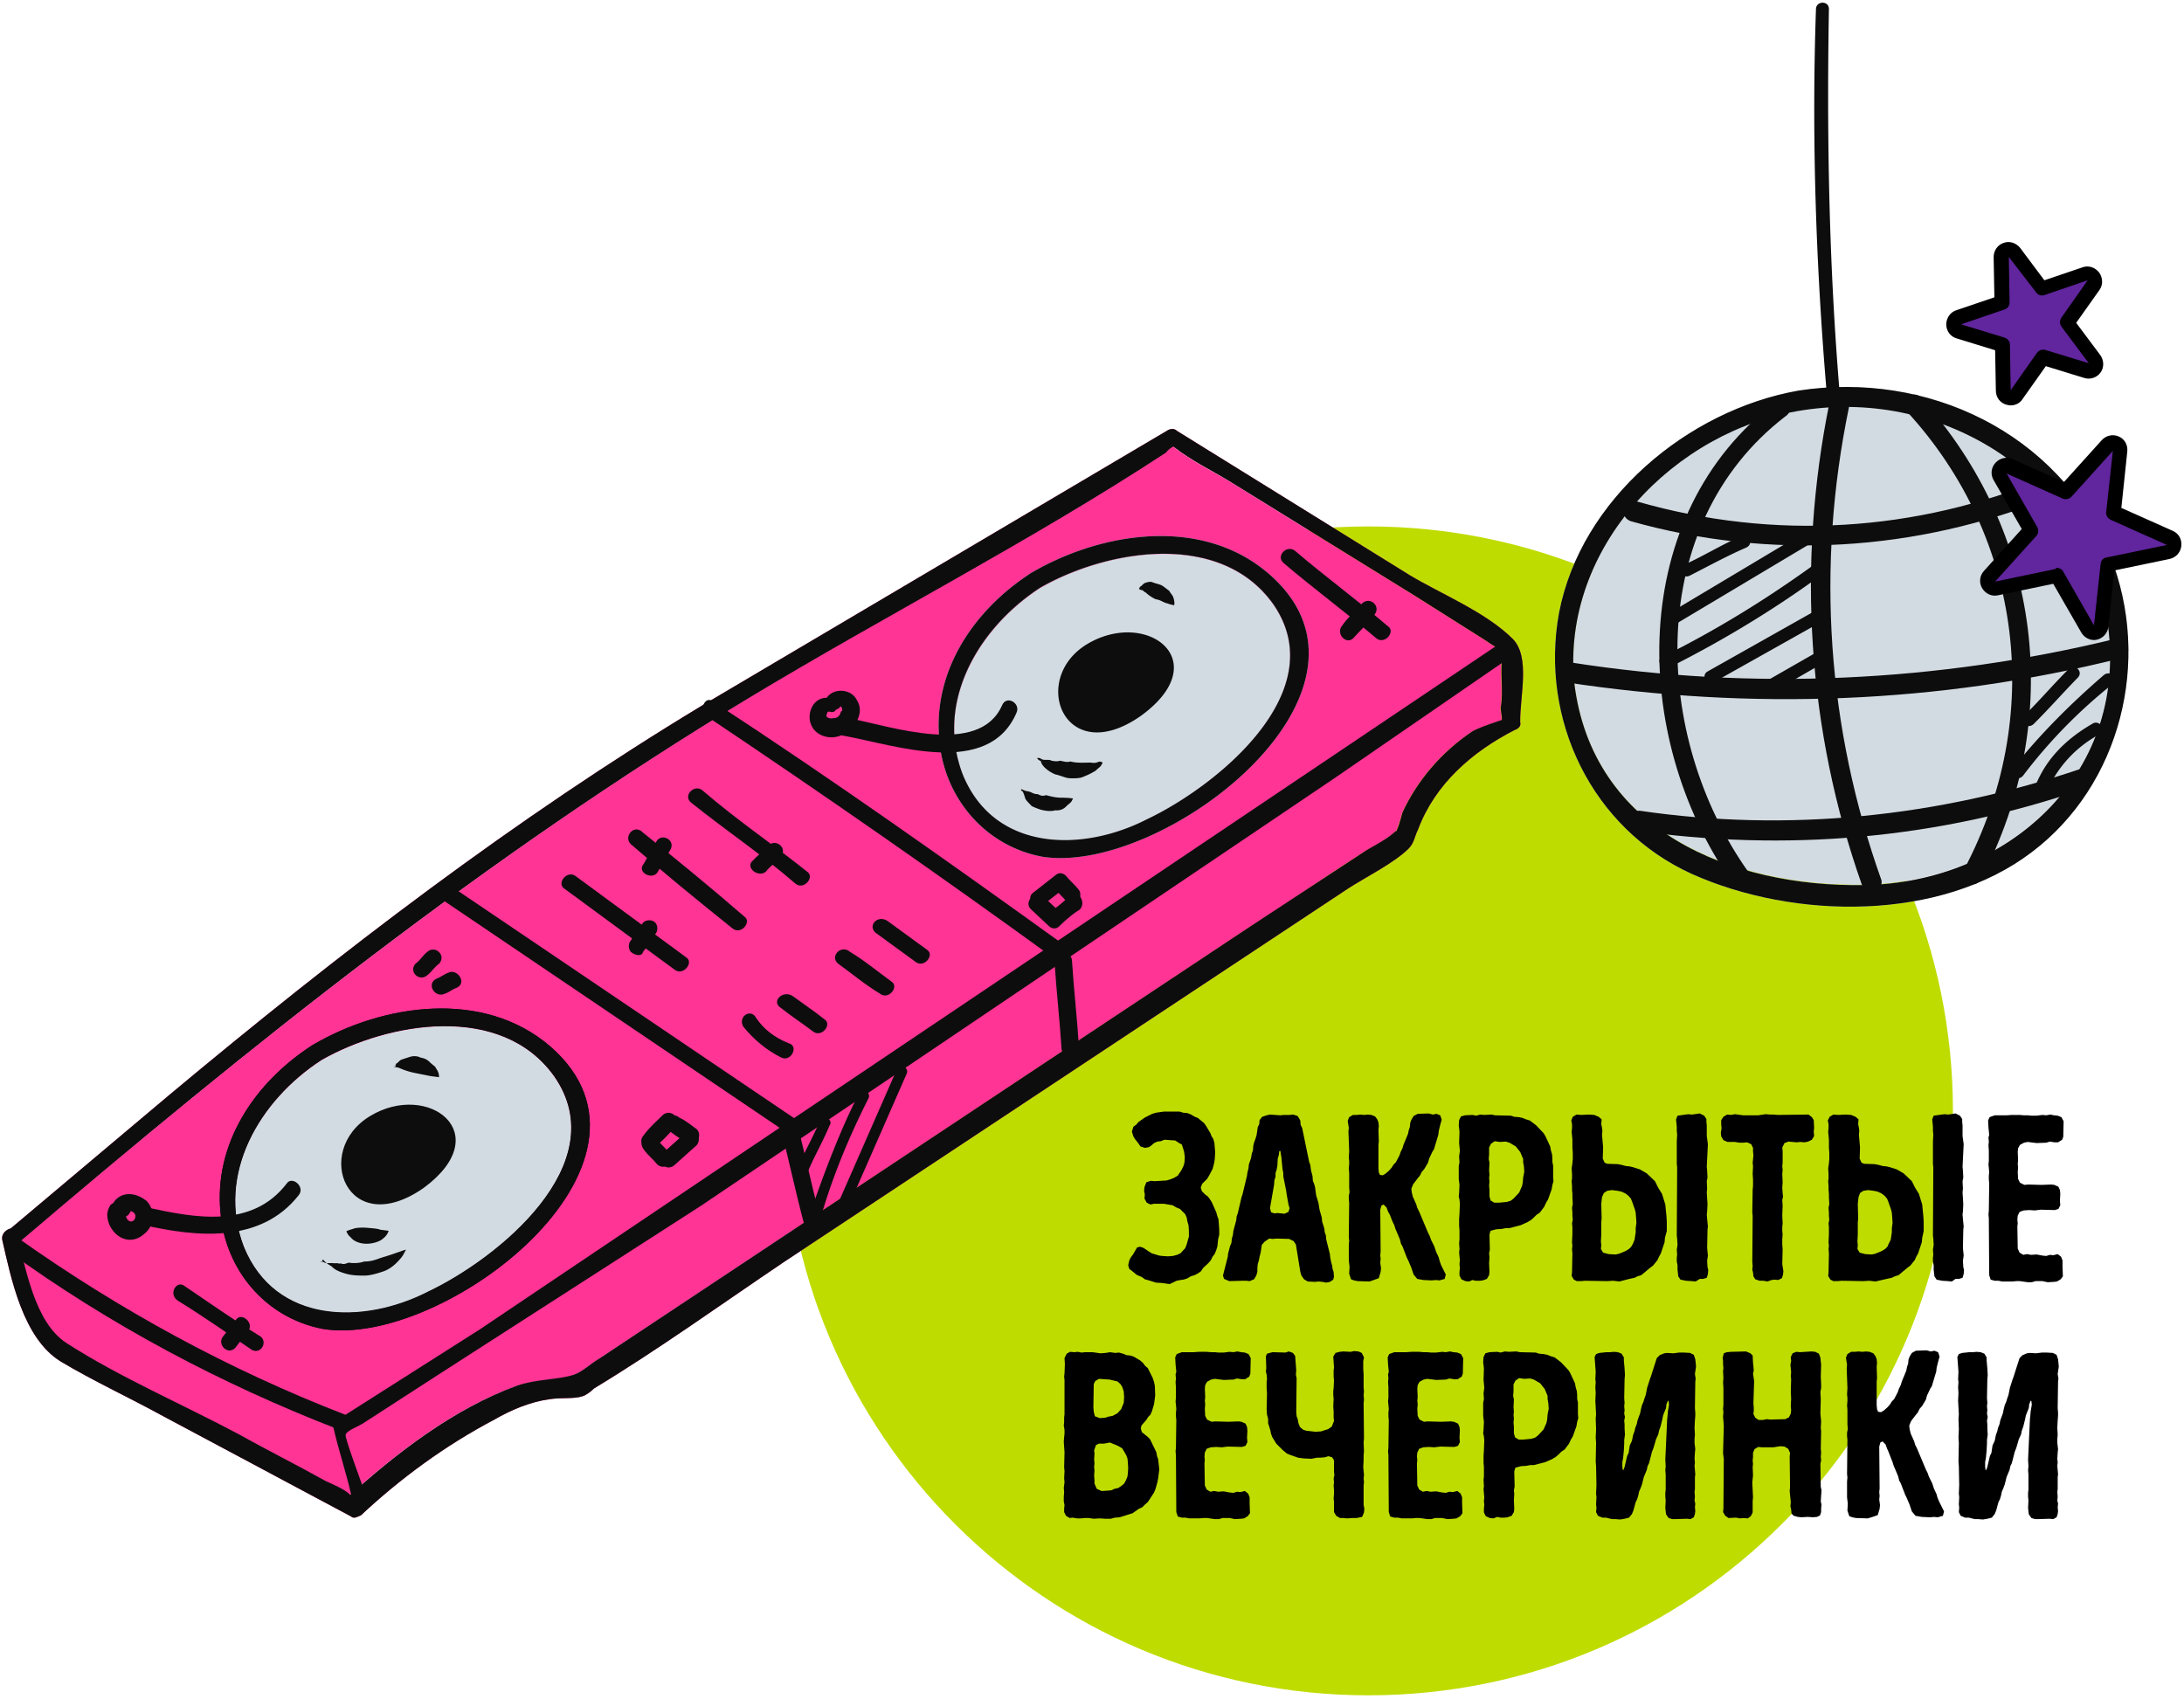 <?xml version="1.0" encoding="UTF-8"?> <svg xmlns="http://www.w3.org/2000/svg" xmlns:v="https://vecta.io/nano" width="590" height="459" fill="none"><path d="M369.676 458.024c87.206 0 157.9-70.695 157.9-157.9s-70.694-157.9-157.9-157.9-157.9 70.694-157.9 157.9 70.694 157.9 157.9 157.9z" fill="#bfdc00"></path><path d="M315.976 346.924l-2.1-.3-1.6-.1-1.9-.6-1.1-.3-.8-.6-1.4-.6-1.2-1-.8-.6-.3-1 .3-1.3.4-.8.6-.8 1.1-1.9.8-.2.9.3.9.6.6.4.8.5 1 .3 1 .3.8.1 1.5.1 1.4-.1 1.1-.3.9-.4 1.3-1.4.4-1 .3-1.1.3-1v-1.6l-.1-1.5-.3-1-.2-1.1-.4-.9-1.4-1.4-1-.4-1-.6-2.4-.4h-2.6l-1 .2-1-.5-.6-1.1.1-1.1-.2-1 .1-1 .5-1.3 1.2-.4 1 .1 1.7-.1 1.6-.1 1-.3 1-.4 1-.6 1-1.5.5-1 .3-1 .1-1.5-.2-1.5-.6-1.9-.9-.5-.9-.6-1.5-.1-1.4-.1-1 .4-.9.1-.9.4-.8.7-.6.4-1.1.2-1.2-.4-.6-.9-.8-1-.5-.8-.4-1.3.4-1.3.8-.6.6-.7 1.7-1.2 2-1 1-.3 2.1-.3h4.3l1 .3 1.1.1 1 .4 1 .6.8.3 1.7 1.4.5.7 1.2 2 .3.8.5.8.3 1.1.2 2.5-.1 1.7-.1.8-.2.9-.3 1.1-1 1.9-.5.8-1.3 1.3-.4 1 .3 1 .9.9.7.5.6.8.5.8 1.2 2.7.3 1.1.3.8.2 2.7v1.5l-.3 1.2-.2 1.9-.3 1-.4 1-.6.8-.5 1-.6.7-1.4 1.3-.7 1-.9.6-.8.4-1 .3-1 .6-1 .3-.8.1-1 .2-1.9.9zm39.3-.6l-2-.1-1-.6-.7-1-.3-1-1.2-7.4-.6-.9-1.2-.6-3.4-.1-1 .1-1-.1-1.2.8-.8.9-.3 2-.3 1.2-.2 1-.3 1-.1 1v1.1l-.3 1-.6 1-1.2.5-.9-.1h-1.1l-3.5.1-1.4-.6-.3-.9 1.3-5.1.1-.9.5-1.9.4-1 .1-1.1.3-1 .1-1 .8-3 .1-1 .3-.8 1-4.3.3-.9 1.2-5 .1-.8.3-1.2.1-1 .6-1.8.2-1.2.3-.8.1-1.3.2-.8.4-1.1.3-1 .3-2.1.4-.8.1-1.1.7-.9 1.2-.4.9-.2 2.8.2.9-.1h1.6l1-.1 1.2.4.7 1.2.1 1.2.4.8 1.9 9.2.3.8.2 1.5.4 1.5.1 1.3.4 1 .2.8.3 2.2.6 1.9.3 1.9.6 2.1.1 1.1.6 1.9.1 1 .3.8.1 1.1 1 4 .1 1 .2 1 .3 1.1.1.8.3.9.1 1.3-.2.8-.9.6-1 .2-1-.2-1.1-.1-.9.1zm-8.3-18.4l1.1-.5.3-1-.3-1-.5-2.8-.1-.8-.8-4v-.9l-.2-1-.1-1-.1-1-.1-1.1-.3-1.9-.3.1-.1 1-.3 1-.1 1.9-.2 1.1-.3.9v1l-.3.9-.1 1.3-1.1 6.3.3 1.1.9.3.8-.1 1.1.1.8.1zm23 18.3l-3.2-.1-1-.2-.8-.3-.5-1.5.1-1.9-.2-1.7v-4.3l.1-1-.1-1 .1-9.3-.1-.9v-1l.2-.9-.1-1.3v-4l-.1-1.1.1-1.2v-.9l-.1-.9.1-1.7-.2-5.4.1-.9-.3-1.9.4-1 1-.6h1l1-.1 1.1.1.9-.1 1 .1 1 .4.6.8.3.8.1 1-.1 1 .1 3.1-.1 1v6.3l.1 1.1.3.7.8.1.8-.5.9-.8.7-.8.5-.8.6-.6 1-1.9.3-.9.5-1 .3-1 1.2-2.9.2-1 .3-.9.1-1.1.3-.8.6-1 1.1-.6 3-.1 1.1.3 1-.2 1 .4.4 1.2-.3 1-.5 2-.1 1-1.2 4-.4.6-.9 1.9-.3 1.1-1 1.7-.7.8-.5 1-.5.6-1.3 1.7-.5 1.2.1 1 .3 1.2.9 2 .3 1 .5 1 2.4 5.7.5 1 .3.9.9 1.8.5 1.5.7 1.5.2.8.4 1.2 1.3 2.6-.3 1.2-1.4.4-1-.1-1.1.1-2.2-.1-1.7-.3-1-1.2-.6-1.8-.8-1.9-.4-.8-1.2-3.1-.4-.7-.3-1.2-.8-1.9-.4-.9-.3-1-.5-1-.7-1.8-.5-.9-.4-1.1-.8-.8-.6.3-.3 1.1.1 11.3-.1 1 .1 1-.1 1 .2 1.5-.1 1-.5 1.7-1.1.4-1.4.5zm26.9 0l-1-.1-1.1-.5-.5-1v-1l.1-1.1-.1-1 .1-1-.1-1.1-.1-1.1.1-.8-.1-1.7.1-1v-2.4l-.1-1.2v-1.9l.1-1.5.1-2.7-.1-1-.2-.9.1-1 .1-2.1-.2-1.6v-3.5l.2-1-.1-1.6.2-1.5-.2-2.1.1-3.1-.2-1.7.1-1.4.5-1 1.1-.3 2.1-.1.9.2 1.1-.3 1 .1 2.1-.1.9.2 4.3.1.9.3 1.2.1 1 .2 1 .4 1 .3 1.7 1.3 2 2.1.5.8 1.3 2.8.2 1.1.3 1 .1 1.1v1l.2 1v3.2l.1 1-.3 1-.2 1.2-1 2.8-.5.8-.5 1.1-1.2 1.6-.9.6-.8.8-.7.6-1 .6-1.8.8-3.1.8h-1l-1 .2-1.5.1-1.5.4-.3 1 .1 4.1-.2 1 .1 1-.1 1.7.1 2.3-.1.9-.6 1-1.1.4-.8.1h-1.1l-.9-.2-.9.4zm6.8-21.3h1.3l2.1-.2 1-.3.8-.6 1.5-1.6.8-1.8.2-1 .1-1.3.3-1.5-.1-1.5-.2-1.1v-.9l-.8-1.9-1.2-1.5-1.7-1-1-.3-1.6.1-1.4-.2-1 .7-.5 1v1.9l-.1 1.2.2 1-.1 2.1.1 1.2-.1.8.1 1-.1 1.1.1 1.2v1.7l.3 1.1 1 .6zm54.4 21.3l-1-.1-1.6-.1-1.5-.3-.6-.9-.2-1.8v-1.2l-.2-1v-1l.1-.9-.1-1.3.2-1.3-.1-1.7-.1-.8.1-18.5-.1-.8v-6.1l.1-1.9-.1-1v-1.1l-.1-1-.1-1 .4-1 2.9-.4 1 .1 2.1-.3 1.2.6.6.9v.8l.1.9v2.9l.3 2.2-.3 6.1.1 1 .1 1.9-.2 1 .1 2-.1 1 .2 3.2-.1 2-.1.8.1 1.2.2 2-.1.9-.1 4.9.2 2.1-.2 1.4.1 1.7.2.8-.1 1.1-.3 1-1 .3h-.9l-1.1.7zm-20.6 0l-1.7-.2-1.6.1-6-.1-1.1.1h-1.1l-.8-.4-.6-1 .1-1 .1-5.1-.1-1.2.1-.8-.1-1 .1-2.2v-1.9l-.1-1 .2-1-.1-1v-1l-.1-1.2.2-1-.1-1.9v-.9l-.1-1.1v-1l-.1-1.2.1-.9v-1l-.1-1.7.2-1.3.1-1.2v-1.7l-.1-1.3v-2.2l-.1-1.1-.1-1 .1-1.1v-1l-.2-1 .4-1 1-.6 1.3.1 2-.1 1.5.1 1.2.5.8.7-.1 1.3.2 1 .1.8-.1 1.1.1 1.1.1 1.1.1 1.2-.1 3 .5 1.1.7.3 2.9.1 1 .2 1.1.3 1 .1.9.2 1.9.6 1.9 1.1 2.2 2.1.4.8.5 1 1 1.6.9 2.9.2 2.1.1.9.1 1.6v2.6l-.5 1.8-.1 1.2-1 3-.5.9-.4.9-1.2 1.5-.8.6-2.4 2-1 .3-.8.4-1.4.3-2.7.7zm-1-7.3l.9-.2 1-.4.9-.4.8-.5.6-.6.5-.9.4-1 .3-2v-1.1l.2-1.5-.2-2.7-.2-.8-.7-2-.4-1-.7-.8-.8-.6-1.1-.5-1-.2-1.5-.2-1.3.2-.9.6-.5 1.1-.2 1.8.1 4-.1 1v3.3l-.1 1.9.1 1-.1 1 .6 1 1.5.4 1.9.1zm41 7.3l-1.1-.2h-1l-1.2-.4-.5-.8-.1-1-.2-.8.1-1-.1-1.1.1-12.4-.1-1 .1-6.1.1-1v-1.7l-.1-1.6.1-2-.1-1 .1-.9.1-1.1-.1-1v-1l-.5-1-1.1-.5-1 .1h-1.1l-1.2-.2h-2l-1.1-.5-.6-1-.1-1 .2-1.2-.1-1v-1.2l.6-.9 1-.6 1.1.1 1-.2 2.2.3h4.1l2-.3 1.2.1h.9l1.1.1 8.4-.1.9.7.5.8.1 2.1-.1 1 .1 1.2-.6 1-1 .5-1 .2-1.1-.1-1 .1-1.2-.1-1-.1-1.1.4-.6 1.2.1 1v3.1l-.1 1 .1.9-.1 1.2.1 2.2-.1 1.4.1 1.5.1 1-.2.9.1 1.5-.1 2.6.1 2.3-.1.8v1.1l.1 1-.1 1.2v1.5l.1 1.3-.1 4 .3 1.9-.1 1-.3.9-1 .5-1-.1-.8.1-1.1.4zm49.8 0l-1-.1-1.6-.1-1.5-.3-.6-.9-.2-1.8v-1.2l-.2-1v-1l.1-.9-.1-1.3.2-1.3-.1-1.7-.1-.8.1-18.5-.1-.8v-6.1l.1-1.9-.1-1v-1.1l-.1-1-.1-1 .4-1 2.9-.4 1 .1 2-.3 1.2.6.6.9v.8l.1.9v2.9l.3 2.2-.3 6.1.1 1 .1 1.9-.2 1 .1 2-.1 1 .2 3.2-.1 2-.1.8.1 1.2.2 2-.1.9-.1 4.9.2 2.1-.2 1.4.1 1.7.2.8-.1 1.1-.3 1-1 .3h-.9l-1 .7zm-20.6 0l-1.7-.2-1.6.1-5.9-.1-1.1.1h-1.1l-.8-.4-.6-1 .1-1 .1-5.1-.1-1.2.1-.8-.1-1 .1-2.2v-1.9l-.1-1 .2-1-.1-1v-1l-.1-1.2.2-1-.1-1.9v-.9l-.1-1.1v-1l-.1-1.2.1-.9v-1l-.1-1.7.2-1.3.1-1.2v-1.7l-.1-1.3v-2.2l-.1-1.1-.1-1 .1-1.1v-1l-.2-1 .5-1 1-.6 1.3.1 2-.1 1.5.1 1.2.5.8.7-.1 1.3.2 1 .1.8-.1 1.1.1 1.1.1 1.1.1 1.2-.1 3 .5 1.1.7.3 2.9.1 1 .2 1.1.3 1 .1.9.2 1.9.6 1.9 1.1 2.2 2.1.4.8.5 1 1 1.6.9 2.9.2 2.1.1.9.1 1.6v2.6l-.4 1.8-.1 1.2-1 3-.5.9-.4.9-1.2 1.5-.8.6-2.4 2-1 .3-.8.4-1.4.3-3 .7zm-1-7.3l.9-.2 1-.4.9-.4.8-.5.6-.6.4-.9.5-1 .3-2v-1.1l.2-1.5-.2-2.7-.2-.8-.7-2-.4-1-.7-.8-.8-.6-1.1-.5-1-.2-1.5-.2-1.3.2-.9.6-.4 1.1-.2 1.8.1 4-.1 1v3.3l-.1 1.9.1 1-.1 1 .6 1 1.5.4 1.8.1zm35.2 7.3l-1-.2h-1l-1.1-.3-.4-1.2-.1-15.4-.1-1 .1-1 .1-7.4-.1-1.1v-1l.1-.9-.1-1.2-.1-.9.1-1v-2.8l-.1-1.4.1-1-.1-1.1.2-.7-.1-1-.1-1-.1-1.9.4-.9 1.4-.5h3.2l1.4-.1h2.1l1.2.1h1l1 .1h1.4l1.6-.2 1 .1 1.1-.2 1 .2 1 .1 1 .4.6 1.1-.1 4.2-.3.8-1.1.7h-1l-1.2-.2-1 .3-2.6.1-2.4-.3-1 .2-1.1.6-.5.9-.1 1 .1 2.2-.1 1 .1 1-.1 1.2.1 1.9.5 1 1.2.6 1-.1 3.6.1 2.7-.1.8.1 1.1.5.4.9.1 1-.1 1.9.1 1.2-.5 1-1 .3-3.8-.1-1.6.2-1.5-.1-1.5.1-1.1.4-.5 1-.1 1.1.1 1-.1.8.1 6 .5 1.1 1 .6 1-.2 1.1.2 1.5-.1 1.6.3 1 .1 1-.3.9.1 1.2-.3.9.7.4 1v1.7l.1 2.6-.6.8-1 .6-.8.1-1.7.1-1.4-.3h-1.9l-1 .3h-1.1l-2.1-.3h-1l-1 .1h-2.8zm-249.9 64l-1.2-.2-.8.1-1-.6-.5-1v-1l.1-.9-.2-1v-1.1l.1-1.5-.1-1 .2-1.6-.1-1 .1-2-.1-1 .1-4.1-.2-2.8.1-1.3.1-.9v-1l-.2-1.2.1-.9v-1.3l.1-.8v-9.3l-.1-.9.1-.9.1-2.5-.1-1.6.6-1.2.9-.5 1.1.1 1-.1 1 .2 1-.1h2l2.1.3 1.4-.1 1.2-.2 1.4.2 1-.1 1.1.3 1 .4 1 .1.9.3 1.7 1 .8.7.6.8.7.6 1.3 2.6.4 1.2.2 1 .1 2.6-.2 1.5-.1.8-.6 2-.4.9-.6.6-.5.8-1.3 1.5-.2.8.3 1 1.5 1.2.7.7 1.7 3.5.2 1.1.3.8.3 2.8-.3 2.4-.2 1-.5 1.8-.4 1-1.7 2.6-.7.6-.8.8-.9.4-1.7 1.2-3.5 1.1-1.3.1-1.1.3h-1.5l-1.5-.1-1.6.1-1.4-.2h-1l-1.1.1h-1zm6.1-27.1l1.5-.1.9-.3 1.1-.2 1.3-.7 1-1.1.4-1 .3-.7.1-1.6-.1-1.5-.4-1.2-.5-.8-.8-.7-2.1-.5-2.9-.2-1 .6-.4.8-.1 6.3.1 1.2.3 1.2 1.3.5zm.5 19.7l1.7-.1 1-.1.8-.4 1-.2.9-.6.7-.6.5-.9.4-1 .1-.8.1-1.4-.1-1.8-.1-.9-.3-.8-.5-.9-.6-1-.8-.5-.8-.4-.8-.3-.9-.4-1.6.3h-1.4l-.8.4-.5 1.4.1.9-.1 1.6.1 1-.1 1 .1 1-.1 1.3.1 1.3v.9l.6 1.4 1.3.6zm23.7 7.4l-1-.2h-1l-1.1-.3-.4-1.2-.1-15.4-.1-1 .1-1 .1-7.4-.1-1.1v-1l.1-.9-.1-1.2-.1-.9.1-1v-2.8l-.1-1.4.1-1-.1-1.1.2-.7-.1-1-.1-1-.1-1.9.4-.9 1.4-.5h3.2l1.4-.1h2.1l1.2.1h1l1 .1h1.4l1.6-.2 1 .1 1.1-.2 1 .2 1 .1 1 .4.6 1.1-.1 4.2-.3.8-1.1.7h-1l-1.2-.2-1 .3-2.6.1-2.4-.3-1 .2-1.1.6-.5.9-.1 1 .1 2.2-.1 1 .1 1-.1 1.2.1 1.9.5 1 1.2.6 1-.1 3.6.1 2.7-.1.8.1 1.1.5.4.9.1 1-.1 1.9.1 1.2-.5 1-1 .3-3.8-.1-1.6.2-1.5-.1-1.5.1-1.1.4-.5 1-.1 1.1.1 1-.1.8.1 6 .5 1.1 1 .6 1-.2 1.1.2 1.5-.1 1.6.3 1 .1 1-.3.9.1 1.2-.3.9.7.4 1v1.7l.1 2.6-.6.8-1 .6-.8.1-1.7.1-1.4-.3h-1.9l-1 .3h-1.1l-2.1-.3h-1l-1 .1h-2.8zm40.7-.1l-1-.6-.6-1v-2.8l-.1-.9.1-1.2v-1l-.1-1.2.1-1-.1-1 .2-.9-.1-.9v-3.1l-.5-.8-1-.3-1 .3-1.2.1h-.9l-1.5.3-2.1-.1-1.5-.2-2-.7-1-.4-1.2-1-1.7-1.7-.6-1-.4-.6-.4-1-.2-1-.3-1-.3-.9v-1.2l-.3-1.1-.1-1.4.1-4.4-.1-1.4v-1.6l.1-.9-.1-1.1-.2-.9.1-.9-.1-3.2.3-.7 1.5-.4 3.5.1.9-.3 1.1.4.6.8.3 3.9-.1 1.2.2.9-.1 9.2.1 1.1.3.8.2 1.1.4 1 .8.7.8.3 2.6.3 1.5-.1.9-.3 1-.3 1-.7.6-1.5-.1-.9v-1.6l-.1-1.5.1-2-.1-1v-1.1l.1-.8.1-2.1-.1-1v-1.7l.1-.8-.2-2.9.6-1 1.1-.3 1-.1 2 .1.9-.2 1.2.1.9.4.6 1.2-.2 1v2.1l.1 1.5v3.6l.1 1-.1 1 .1 1.2-.1 1 .1 9.5-.1 1.1.1 2.4-.1 1v1.5l-.1 1.7.2 2.2-.1 1 .1.8-.1 1.1v5.2l.2 1-.1 1-.5 1.2-1.5.3h-1l-1.6.1-1-.1h-.9zm16.7.1l-1-.2h-1l-1.1-.3-.4-1.2-.1-15.4-.1-1 .1-1 .1-7.4-.1-1.1v-1l.1-.9-.1-1.2-.1-.9.1-1v-2.8l-.1-1.4.1-1-.1-1.1.2-.7-.1-1-.1-1-.1-1.9.4-.9 1.4-.5h3.2l1.4-.1h2.1l1.2.1h1l1 .1h1.4l1.6-.2 1 .1 1.1-.2 1 .2 1 .1 1 .4.6 1.1-.1 4.2-.3.8-1.1.7h-1l-1.2-.2-1 .3-2.6.1-2.4-.3-1 .2-1.1.6-.5.9-.1 1 .1 2.2-.1 1 .1 1-.1 1.2.1 1.9.5 1 1.2.6 1-.1 3.6.1 2.7-.1.8.1 1.1.5.4.9.1 1-.1 1.9.1 1.2-.5 1-1 .3-3.8-.1-1.6.2-1.5-.1-1.5.1-1.1.4-.5 1-.1 1.1.1 1-.1.8.1 6 .5 1.1 1 .6 1-.2 1.1.2 1.5-.1 1.6.3 1 .1 1-.3.9.1 1.2-.3.9.7.4 1v1.7l.1 2.6-.6.8-1 .6-.8.1-1.7.1-1.4-.3h-1.9l-1 .3h-1.1l-2.1-.3h-1l-1 .1h-2.8zm24.8 0l-1-.1-1.1-.5-.5-1v-1l.1-1.1-.1-1 .1-1-.1-1.1-.1-1.1.1-.8-.1-1.7.1-1v-2.4l-.1-1.2v-1.9l.1-1.5.1-2.7-.1-1-.2-.9.1-1 .1-2.1-.2-1.6v-3.5l.2-1-.1-1.6.2-1.5-.2-2.1.1-3.1-.2-1.7.1-1.4.5-1 1.1-.3 2.1-.1.9.2 1.2-.3 1 .1 2.1-.1.9.2 4.3.1.9.3 1.2.1 1 .2 1 .4 1 .3 1.7 1.3 2 2.1.5.8 1.3 2.8.2 1.1.3 1 .1 1.1v1l.2 1v3.2l.1 1-.3 1-.2 1.2-1 2.8-.5.8-.5 1.1-1.2 1.6-.9.6-.8.8-.7.6-1 .6-1.8.8-3.1.8h-1l-1 .2-1.5.1-1.5.4-.3 1 .1 4.1-.2 1 .1 1-.1 1.7.1 2.3-.1.9-.6 1-1.1.4-.8.1h-1.1l-.9-.2-1 .4zm6.8-21.3h1.3l2.1-.2 1-.3.8-.6 1.5-1.6.8-1.8.2-1 .1-1.3.3-1.5-.1-1.5-.2-1.1v-.9l-.8-1.9-1.2-1.5-1.7-1-1-.3-1.6.1-1.4-.2-1 .7-.5 1v1.9l-.1 1.2.2 1-.1 2.1.1 1.2-.1.8.1 1-.1 1.1.1 1.2v1.7l.3 1.1 1 .6zm24.8 21.4l-1.2-.3h-1l-1.2-.5-.5-1 .1-1.2-.1-.9.1-1.9-.1-1 .1-2.3-.1-5.1-.1-1.2.1-5.1-.1-1.4.1-2.3-.1-2.9.1-1.1-.2-3.7.1-2.1-.1-1.5.1-1.4-.1-.8.1-2-.3-4 .4-.8.9-.3 1.9-.2h1l1-.1 1.1.1 1 .4.6 1v.8l.2 2.2.1 1.8-.1 1.1-.1 5.1.1 1.3-.1.9.1 1-.1 1 .2.9-.2 1 .1 1v1.1l.1 1.7-.2 1.4v1l-.1 1.9-.1 1-.1 1-.2 1.1v1.2l.1.9h.2l.3-.8.7-3 .4-.8.3-2 .6-1.3.3-1.5.4-1.1.2-.9.4-1 .2-1 .7-1.9.2-1 .3-1.2.4-.9.3-1 .3-.8.4-2 .7-2.2.3-.8.6-1.9 1-3.1.8-.8 1.2-.5.8-.1 1.7.1 1.5-.2h1.4l1.6.1 1 .5.4 1.2.1.9.1 1.1-.3 2 .2 1.2-.1 1-.1 7 .1 1.2v.9l-.1 1.2-.1 2 .1 1.9-.1 1.2v1l.2 1.7-.1.9-.1 1.7.1 1-.1.9.2 2.3-.1.8v3.1l-.1.9.1 1.2-.1 1.1.2.8-.1 1 .1 1-.1.8-.3.9-.9.5-1-.1-3.1.1h-.8l-1-.3-.7-1-.1-.8-.1-1 .1-1.9-.1-1.1v-1l.1-.8v-4.1l-.1-1.2.1-1-.1-1.9.5-10.9.1-.9.1-1.2.3-1.8-.1-1-.2-.1-.4 1-.1 1-.5 1.2-.3.8-.2 1-.3 1.2-.2.8-.4 1.1-.2 1-.6 1.3-.7 2.4-.4 1-.8 3.1-.4.8-.2 1-.8 1.9-.5 2-.4 1.1-.4.9-.2 1-.3 1-.4.8-.6 2.2-.4 1-.8 1-1.2.3-1.2.2-1.2-.1h-.9l-.5-.1zm35-.1l-1.1-.2-2 .1-.9-.6-.6-1 .1-1 .1-13.3-.2-1.6.2-7.4-.2-2.5.1-1.2-.1-.9.1-1v-4.7l-.1-1.4.1-1.2-.1-1.9.1-.8-.1-1v-1l-.1-.8.3-1.2.8-.3 1.2-.1 4-.1 1.2.5.6.6.1 2 .1.9.1 1.1-.2.9.3 2-.2 6 .1 1.1v1l-.1.8.5 1 .9.6h1.2l1-.2.9.1 4.1-.1 1-.5.5-1 .1-1-.1-1 .1-2-.1-1.9.1-3.4-.1-.9.1-1-.2-2 .2-1-.1-1.1.5-1 1-.4 1 .1 3.1-.2 1 .1 1 .5.4 1.1.1 1 .1.8-.1 3.3.1 2.1v1l-.2 1 .1 2.1-.1 3.8.2 2.1-.1 1.7.1 1-.1 4.7.1 1-.1 1.2.1.9-.2 1 .1 6.2.2.9-.2 3 .2.9-.1 1v1l-.3.9-.8.4-1.1.1-1.4-.1-1.7.1-1-.1-1.1-.3-.6-.6-.1-1.1-.2-.9.1-1.1-.3-3 .1-1.1-.1-8.2.1-1-.5-1.1-1-.6-1.1-.1-1.9.3h-3.1l-1-.1-1 .6-.4 1v1.1l-.1 1 .1.9-.1.8.1 2.3-.2 1.9.2 4-.1 1v3.1l-.5 1-.8.6-1.2-.1-.9.1zm34.5 0l-3.2-.1-1-.2-.8-.3-.5-1.5.1-1.9-.2-1.7v-4.3l.1-1-.1-1 .1-9.3-.1-.9v-1l.2-.9-.1-1.3v-4l-.1-1.1.1-1.2v-.9l-.1-.9.1-1.7-.2-5.4.1-.9-.3-1.9.4-1 1-.6h1l1-.1 1.1.1.9-.1 1 .1 1 .4.6.8.3.8.1 1-.1 1 .1 3.1-.1 1v6.3l.1 1.1.3.7.8.1.8-.5.9-.8.7-.8.5-.8.6-.6 1-1.9.3-.9.5-1 .3-1 1.2-2.9.2-1 .3-.9.1-1.1.3-.8.6-1 1.1-.6 2.9-.1 1.1.3 1-.2 1 .4.4 1.2-.3 1-.5 2-.1 1-1.2 4-.4.6-.9 1.9-.3 1.1-1 1.7-.7.8-.5 1-.5.6-1.3 1.7-.5 1.2.1 1 .3 1.2.9 2 .3 1 .5 1 2.4 5.7.5 1 .3.9.9 1.8.5 1.5.7 1.5.2.8.5 1.2 1.3 2.6-.3 1.2-1.4.4-1-.1-1.1.1-2.2-.1-1.7-.3-1-1.2-.6-1.8-.8-1.9-.4-.8-1.2-3.1-.4-.7-.3-1.2-.8-1.9-.4-.9-.3-1-.4-1-.7-1.8-.4-.9-.4-1.1-.8-.8-.6.3-.3 1.1.1 11.3-.1 1 .1 1-.1 1 .2 1.5-.1 1-.5 1.7-1.1.4-1.6.5zm28.5.1l-1.2-.3h-1l-1.2-.5-.5-1 .1-1.2-.1-.9.1-1.9-.1-1 .1-2.3-.1-5.1-.1-1.2.1-5.1-.1-1.4.1-2.3-.1-2.9.1-1.1-.2-3.7.1-2.1-.1-1.5.1-1.4-.1-.8.1-2-.3-4 .4-.8.9-.3 1.9-.2h1l1-.1 1.1.1 1 .4.6 1v.8l.2 2.2.1 1.8-.1 1.1-.1 5.1.1 1.3-.1.9.1 1-.1 1 .2.9-.2 1 .1 1v1.1l.1 1.7-.2 1.4v1l-.1 1.9-.1 1-.1 1-.2 1.1v1.2l.1.9h.2l.3-.8.7-3 .4-.8.3-2 .6-1.3.3-1.5.4-1.1.2-.9.4-1 .2-1 .7-1.9.2-1 .3-1.2.4-.9.3-1 .3-.8.4-2 .7-2.2.3-.8.6-1.9 1-3.1.8-.8 1.2-.5.8-.1 1.7.1 1.5-.2h1.4l1.6.1 1 .5.4 1.2.1.9.1 1.1-.3 2 .2 1.2-.1 1-.1 7 .1 1.2v.9l-.1 1.2-.1 2 .1 1.9-.1 1.2v1l.2 1.7-.1.9-.1 1.7.1 1-.1.9.2 2.3-.1.8v3.1l-.1.9.1 1.2-.1 1.1.2.8-.1 1 .1 1-.1.8-.3.9-.9.5-1-.1-3.1.1h-.8l-1-.3-.7-1-.1-.8-.1-1 .1-1.9-.1-1.1v-1l.1-.8v-4.1l-.1-1.2.1-1-.1-1.9.5-10.9.1-.9.1-1.2.3-1.8-.1-1-.2-.1-.4 1-.1 1-.5 1.2-.3.8-.2 1-.3 1.2-.2.8-.4 1.1-.2 1-.6 1.3-.7 2.4-.4 1-.8 3.1-.4.8-.2 1-.8 1.9-.5 2-.4 1.1-.4.9-.2 1-.3 1-.4.8-.6 2.2-.4 1-.8 1-1.2.3-1.2.2-1.2-.1h-.9l-.5-.1z" fill="#000"></path><g fill="#d3dbe2"><use href="#B"></use><path d="M569.476 169.024c-5.3-40-44.1-64.1-82.4-58.3-34.7 5.3-65.3 37.1-61.8 73.6 4.7 40 42.4 55.3 78.3 54.7 38.2-.6 71.2-29.4 65.9-70z"></path></g><g fill="#0d0d0d"><use href="#B"></use><path d="M515.276 111.324c31.2 34.1 37.1 82.4 15.3 123.6-1.8 2.9 2.9 5.9 4.7 2.4 22.4-43 16.5-93.6-16.5-130-2.3-2.4-5.8 1.7-3.5 4zm-35.3-2.9c-40.6 30.6-39.4 90.6-12.4 129.5 1.8 2.9 6.5 0 4.7-2.4-25.9-36.5-28.2-93.6 10-123 3-1.8.1-6.5-2.3-4.1zm14.2.6c-8.8 43.5-5.9 88.3 8.8 130 1.2 2.9 5.9 1.8 5.3-1.2-14.7-41.2-17.7-84.7-8.8-127.7.5-2.9-4.8-4.7-5.3-1.1z"></path><path d="M440.576 140.824c37.7 10.6 77.1 8.2 113.6-6.5 2.9-1.2 1.8-6.5-1.2-5.3-35.3 14.7-73.6 17.1-110.6 6.5-3.5-.6-5.3 4.1-1.8 5.3zm-17.7 43.5c50 7.6 100.6 5.9 150.1-6.5 3.5-.6 1.8-5.9-1.2-5.3-48.3 11.8-98.3 14.1-147.1 6.5-3.5 0-5.3 4.7-1.8 5.3zm18.3 40c41.2 5.9 82.4 2.4 121.8-11.2 2.9-1.2 1.8-5.9-1.2-5.3-38.2 12.9-78.8 17.1-118.9 11.2-3.5 0-5.2 4.7-1.7 5.3z"></path><path d="M456.476 155.524c4.7-2.4 10-5.3 15.3-7.6 2.4-1.2 0-4.1-1.8-2.9-5.3 2.4-10 5.3-15.3 7.7-2.3.4-.5 3.9 1.8 2.8zm-3.5 12.9l36.5-21.8c1.8-1.2 0-4.1-1.8-2.9l-36.5 21.8c-2.3.6-.6 4.1 1.8 2.9zm-1.8 11.799c14.1-7.1 27.7-15.3 40.6-24.7 1.8-1.2 0-4.699-1.8-2.899-13 9.4-26.5 17.699-40.6 24.699-2.3.5-.6 4.1 1.8 2.9zm11.8 4.101l28.3-15.9c2.3-1.2 0-4.1-1.8-2.9l-28.2 15.9c-1.9 1.1-.1 4.1 1.7 2.9zm16.4 2.4l12.3-7.1c2.4-1.2 0-4.1-1.8-2.9l-12.4 7.1c-2.2 1.1-.4 4 1.9 2.9zm70.1 8.8c4.1-4.1 7.7-8.2 11.8-12.4 1.8-1.8-1.2-4.1-2.4-2.4-4.1 4.1-7.6 8.2-11.8 12.4-1.7 1.8.6 4.2 2.4 2.4zm-3 14.1a137.75 137.75 0 0 1 24.1-24.7c1.8-1.8-.6-4.1-2.4-2.4-8.8 7.6-17.1 15.9-24.1 24.7-1.7 1.8.7 4.2 2.4 2.4zm6.5 4.1c2.9-6.5 7.7-11.8 14.1-15.3 2.4-1.2 0-4.1-1.8-2.9-7.1 4.1-12.4 9.4-15.3 16.5-1.1 2.3 1.8 4.1 3 1.7zm-62.4-211.2c-1.2 34.7 0 69.4 2.9 103.6 0 2.4 4.1 2.4 3.5 0-2.9-34.7-3.5-69.4-2.9-103.6.1-2.4-3.5-2.4-3.5 0z"></path></g><g fill="#ff3495"><path d="M.576 334.824c2.4 10.5 5.6 26.7 15.8 33 8.7 5.2 18.2 9.6 26.8 14.3l51.7 27.6c.8.8 2.1-.2 2.6-.3 10.7-10 22.8-18.9 36.1-25.9 4.5-2.6 9.7-4.8 14.9-5.5 3.1-.5 6.5 0 8.9-.8 1-.3 2.3-1.3 3.1-2.1 17.5-10.6 34-22.5 51.2-34.1l152.4-100.9c4.9-3.2 12.3-6.8 16.4-10.8 1.6-1.6 1.6-3.2 2.6-5.2 4.6-12.3 14.6-21 26.1-26.9 1-.3 1.8-1.1 1.5-2.1-.1-7 2.8-17.6-2-22.5-7.3-7.3-19.7-12.3-27.8-17.2l-62.9-39c-.8-.8-1.8-.5-2.3-.3l-125.7 74.3c-51.2 30.9-98 66.8-144 105.2l-44.2 37.2c-2.3 1.3.1 5.3 2.7 3.4.2-.2.5-.4.7-.6 62.8-53.5 126.5-104.5 197.2-147.1 37.3-22.5 76.4-42.5 112.7-66.3.2-.5 1-1.1 1.8-1.6.3-.1.5-.3.8-.3-1.3.4-2.3-.6-.8.3.1.1.3.2.5.3 4.3 3.4 10.2 6.3 14.8 9.1l50 30.9 19 12c1.5 1.1 3.4 2.1 4.9 3.2 1.8 1.3.8-1.3.1.1-.1.2-.2.6-.3 1.1-.7 4.5.3 9.1-.4 13.6-.3.6.5 3.1.2 3.7 0 0-6.8 2.2-8.1 3.2-7.9 5.3-14.6 12.9-18.7 21.8-.5 1.8-1.1 4.7-2.3 6.1 0 0 1.5-2.1-.2-.5-2.1 1.8-4.9 3.2-7.1 4.5l-31.4 20.6-175.8 116.7c-2.3 1.3-4.7 3.7-7.1 4.5-4.4 1.4-9.9 1.1-15.2 2.9-16.9 6.1-32.1 17.8-45.2 29.5-.3.3-.6.5-.9.8.5-.2 2.6 1.3.9-.8-1.6-1.6-4.7-2.8-6.6-3.7-7.9-4.4-15.7-8.3-23.6-12.7-15-8-32-15.3-46.3-24.5-8-5.1-10.6-17.6-13-27.3-.3-1.1-.5-2.1-.8-3.1-.1-1.7-4-.4-3.7 2.2z"></path><path d="M202.176 188.624c-70.7 42.7-134.3 93.7-197.2 147.1 2.4 9.7 5 22.2 13 27.3 14.4 9.3 31.3 16.6 46.3 24.5l23.6 12.7c1.9 1 5 2.1 6.6 3.7 13.1-11.7 28.2-23.4 45.2-29.5 5.3-1.8 10.8-1.4 15.2-2.9 2.4-.8 4.9-3.2 7.1-4.5l175.8-116.7c10.7-6.8 20.7-13.8 31.4-20.6 2.3-1.3 5-2.7 7.1-4.5 1.6-1.6.2.5.2.5 1.1-1.5 1.8-4.4 2.3-6.1a52.84 52.84 0 0 1 18.7-21.8c1.3-1 8.1-3.2 8.1-3.2.3-.6-.5-3.1-.2-3.7.7-4.5-.3-9.1.4-13.6.1-.5.2-.8.3-1.1 0 0-.1 0-.1-.1-1.5-1.1-3.4-2.1-4.9-3.2l-19-12-50-30.9c-4.7-2.8-10.5-5.7-14.8-9.1-.2-.1-.3-.2-.5-.3-.8.4-1.6 1.1-1.8 1.6-36.4 23.9-75.6 43.8-112.8 66.4z"></path></g><g fill="#0d0d0d"><path d="M.576 334.824c2.4 10.5 5.6 26.7 15.8 33 8.7 5.2 18.2 9.6 26.8 14.3l51.7 27.6c.8.8 2.1-.2 2.6-.3 10.7-10 22.8-18.9 36.1-25.9 4.5-2.6 9.7-4.8 14.9-5.5 3.1-.5 6.5 0 8.9-.8 1-.3 2.3-1.3 3.1-2.1 17.5-10.6 34-22.5 51.2-34.1l152.4-100.9c4.9-3.2 12.3-6.8 16.4-10.8 1.6-1.6 1.6-3.2 2.6-5.2 4.6-12.3 14.6-21 26.1-26.9 1-.3 1.8-1.1 1.5-2.1-.1-7 2.8-17.6-2-22.5-7.3-7.3-19.7-12.3-27.8-17.2l-62.9-39c-.8-.8-1.8-.5-2.3-.3l-125.7 74.3c-51.2 30.9-98 66.8-144 105.2l-44.2 37.2c-2.3 1.3.1 5.3 2.7 3.4 63-53.7 126.9-104.9 197.9-147.7 37.3-22.5 76.4-42.5 112.7-66.3.3-.6 1.6-1.6 2.6-1.9-1.5.5-2.4-.8-.3.6 4.3 3.4 10.2 6.3 14.8 9.1l50 30.9 19 12c1.5 1.1 3.4 2.1 4.9 3.2 2.1 1.5.3-2.3-.2 1.1-.7 4.5.3 9.1-.4 13.6-.3.6.5 3.1.2 3.7 0 0-6.8 2.2-8.1 3.2-7.9 5.3-14.6 12.9-18.7 21.8-.5 1.8-1.2 4.7-2.3 6.1 0 0 1.5-2.1-.2-.5-2.1 1.8-4.9 3.2-7.1 4.5l-31.4 20.6-175.8 116.7c-2.3 1.3-4.7 3.7-7.1 4.5-4.4 1.4-9.9 1.1-15.2 2.9-17.3 6.3-32.7 18.3-46 30.3.5-.2 2.6 1.3.8-.8-1.6-1.6-4.7-2.8-6.6-3.7-7.9-4.4-15.7-8.3-23.6-12.7-15-8-32-15.3-46.3-24.5-8.9-5.7-11.1-20.6-13.8-30.4-.1-1.6-4-.3-3.7 2.3z"></path><path d="M2.176 338.024c27.6 20 57.6 35.9 89.1 48.1 2.6 1.3 4.9-3.2 2-3.9-31.5-12.2-61-28.3-88.5-47.8-1.6-1.5-4.8 1.7-2.6 3.6z"></path><path d="M98.376 402.724c-1-2.9-5.3-14.4-5-15.1.2-1.1 3.6-2.3 4.9-3.2l20.4-13.2 70.6-45.4 171.7-115.9 46.5-32c2.1-1.8-.1-5.3-2.4-4l-275.4 185.2-38.7 24.6c-1 .3-1.1 1.5-.8 2.4 1.4 6 3.2 11.3 4.6 17.3.2 3.6 4.6 2.2 3.6-.7z"></path><path d="M118.676 242.524l93.6 63.3c2.3 1.9 4.5-2.6 2-3.9l-93.6-63.3c-2.3-1.9-4.1 2.4-2 3.9z"></path><path d="M210.976 305.224c2.2 8.4 4 17 6.1 24.9 1 2.9 4.8 1.6 4.4-1.4-2.2-8.4-4-17-6.1-24.9-.8-2.5-5.2-1.1-4.4 1.4zm-20.2-111.8c31.8 21.3 63.3 43.2 94.4 65.8 2.3 1.9 5.3-1.8 3.3-3.2-31.8-22.9-63.4-45.3-95.7-66.4-2.3-2-4.1 2.3-2 3.8z"></path><path d="M284.876 259.824c.5 7.9 1.4 15.7 1.9 23.6.5 3.1 4.7 2.8 4.7-.5-.5-7.9-1.4-15.7-1.9-23.6-.3-2.6-5.2-2.6-4.7.5zm-132.5-19.8l29.8 21.9c2.3 1.9 5.3-1.8 3.3-3.2l-29.8-21.9c-2.3-2-5.4 1.7-3.3 3.2zm18.1-11.9c9 7.8 17.9 15.1 27.4 22.7 2.3 1.9 5.3-1.8 3.2-3.2-9-7.8-17.9-15.1-27.4-22.7-2.4-2.5-5.4 1.2-3.2 3.2zm16.2-11.3c9.5 7.6 19.2 14.1 28.2 21.9 2.3 1.9 5.3-1.8 3.2-3.2-9.5-7.6-19.2-14.1-28.2-21.9-2.2-2-5.5 1.3-3.2 3.2z"></path><path d="M173.676 257.224c1.1-1.5 2.3-2.9 3.3-4.8.8-.8.8-2.4 0-3.2s-2.4-.8-3.2 0c-1.1 1.5-2.3 2.9-3.3 4.8-.8.8-.8 2.4 0 3.2 1.4 1.1 3 1.1 3.2 0zm4.1-21.8l3.4-6c1.3-2.6-2.6-4.5-3.9-2l-3.4 6c-2 2.3 2.6 4.6 3.9 2zm29.1.1c1.1-1.5 2.9-2.6 4-4 2-2.3-1.1-5-3.2-3.2-1.1 1.5-2.9 2.6-4.1 4-2.6 1.9 1.2 4.9 3.3 3.2zm-6.1 41.8c2.7 3.4 6.4 6.5 10.3 8.4 2.6 1.3 4.9-3.2 1.9-3.9-3.7-1.5-6.6-3.7-8.7-6.8-1.4-2.7-5-.4-3.5 2.3zm10.2-5c2.9 2.3 5.7 4.1 8.6 6.3 2.3 1.9 5.3-1.8 3.2-3.2-2.9-2.3-5.6-4.1-8.6-6.3-2.7-1.8-6 1.5-3.2 3.2zm15.4-12c3.6 2.6 7.3 5.7 11.3 8.1 2.3 1.9 5.3-1.8 3.2-3.2-3.6-2.6-7.3-5.7-11.3-8.1-2.3-2-5.5 1.2-3.2 3.2zm10.2-8.3l10.7 7.8c2.3 1.9 5.3-1.8 3.2-3.2l-10.7-7.8c-2.7-1.8-5.5 1.3-3.2 3.2z"></path><use href="#C"></use></g><path d="M149.776 290.924c-14.2-20.1-44.8-14.8-62.9-4.5-16.9 10.9-28.6 31-21 50.5 8.5 20.9 32.3 21.1 49.8 12.1 18.6-8.8 50.5-34.4 34.1-58.1z" fill="#d3dbe2"></path><g fill="#0d0d0d"><use href="#C"></use><path d="M99.976 301.524c-15.7 9.5-6.1 33.8 14.5 19.4 19.9-14.7 1.2-28.9-14.5-19.4z"></path></g><g fill="#d3dbe2"><path d="M278.676 154.724c-15.6 10-26.8 26.6-24.9 45.4 1.3 15.2 12.1 28.3 27.6 31.3 32.5 5.4 97.8-44.7 61.5-76.3-18-15.7-45.2-11.5-64.2-.4-2.8 1.4.2 5.3 2.4 4 .1 0 .1-.1.2-.1 18.2-10.2 48.6-15.4 62.7 4.6 16.4 23.7-15.5 49.3-34.1 58.1-17.5 9-41.3 8.8-49.8-12.1-7.5-19.6 4.2-39.6 21-50.5.1 0 .1-.1.2-.1 2.5-1.5.1-5.4-2.6-3.9z"></path><path d="M343.976 163.324c-14.1-20-44.6-14.9-62.7-4.6 0 0-.1.1-.2.1-16.8 10.9-28.5 31-21 50.5 8.5 20.9 32.3 21.1 49.8 12.1 18.6-8.9 50.5-34.5 34.1-58.1z"></path></g><g fill="#0d0d0d"><path d="M278.676 154.724c-15.6 10-26.8 26.6-24.9 45.4 1.3 15.2 12.1 28.3 27.6 31.3 32.5 5.4 97.8-44.7 61.5-76.3-18-15.7-45.2-11.5-64.2-.4-2.8 1.4.2 5.3 2.4 4 18.1-10.3 48.7-15.5 62.9 4.5 16.4 23.7-15.5 49.3-34.1 58.1-17.5 9-41.3 8.8-49.8-12.1-7.5-19.6 4.2-39.6 21-50.5 2.8-1.4.4-5.5-2.4-4zm15 19.3c-15.7 9.5-6.1 33.8 14.5 19.4 20.4-14.8 1.7-29.1-14.5-19.4zm-261.1 150.2c-1 .3-1.9.6-2.8 1.4-.3.6-.7 1.3-.8 2.4a7.1 7.1 0 0 0 1.5 4.4c1.9 2.6 5.5 3.6 8.4 1 2.6-1.9 3.4-6 .8-8.9-2.3-1.9-5.8-2.9-8.3-.5-.8.8-1.5 2.1-.7 2.9s2.1 1.5 2.9.7c1.3-1 3.7-.2 2.8 1.8-1.1 1.5-2.8-.2-2.3-1.9-.3.6-1.3 1-1.6 1.6.5-.2 1-.3 1.5-.5 1-.3 1.6-1.6 1.3-2.6-.4-1.5-1.7-2.1-2.7-1.8z"></path><path d="M38.576 330.924c14.5 3.3 31.8 5.1 42.1-8 1.9-2.3-1.8-5.3-3.2-3.2-9.4 12.3-24.9 9.3-37.7 6.5-3.3 0-4.1 4-1.2 4.7zm76.8-67.4c1.3-1 2-2.3 3.3-3.2 1.9-2.3-1.1-5-3.2-3.2-1.3 1-1.9 2.3-3.2 3.2-2 2.2 1 5 3.1 3.2zm4.9 4.9c1-.3 1.8-1.1 3.2-1.6 2.8-1.4-.1-5.3-2.4-4-1 .3-1.8 1.1-3.2 1.6-2.8 1.4-.4 5.4 2.4 4zm-72.2 83c6.8 4.2 13.1 8.6 20 13.3 2.6 1.3 4.5-2.6 1.9-3.9-6.8-4.2-13.1-8.6-20-13.3-2.2-1.9-4.7 2.1-1.9 3.9z"></path><path d="M63.576 364.124l3.4-4.4c1.9-2.3-1.8-5.3-3.2-3.2l-3.4 4.4c-2 2.2 1.2 5.4 3.2 3.2zm113.5-54.2c1.6-1.6 3.7-3.4 5.2-5.5 1.9-2.3-1.1-5-3.2-3.2-1.6 1.6-3.7 3.4-5.2 5.5-2 2.2 1.1 5 3.2 3.2z"></path><path d="M174.176 310.924c1 1.3 2.4 2.4 3.4 3.7.8.8 2.4.8 3.2 0s.8-2.4 0-3.2c-1-1.3-2.4-2.4-3.4-3.7-.8-.8-2.4-.8-3.2 0-1.3.9-1 1.9 0 3.2z"></path><path d="M182.376 314.624l5.8-5.2c.8-.8.8-2.4 0-3.2s-2.4-.8-3.2 0l-5.8 5.2c-.8.8-.8 2.4 0 3.2.9 1.3 2.4.8 3.2 0z"></path><path d="M180.276 305.124c1.5 1.1 2.9 2.3 4.8 3.2.8.8 2.4.8 3.2 0s.8-2.4 0-3.2c-1.5-1.1-2.9-2.3-4.8-3.2-.8-.8-2.4-.8-3.2 0-1.3.9-1.3 2.5 0 3.2zm43.4-116.6c-3.9-.3-5.7 4-4.7 6.9 1.1 3.4 5.3 4.7 8.6 3.1 3.2-1.6 6.2-5.8 3.9-9.4-1.6-3.2-6.5-3.3-8.2-.5-1.3 2.6 2.6 4.5 3.9 2-.3.6 0 0 .2.5s.3 1-.2 1.1c-.2 1.1-1 1.9-2.1 1.8-.5.2-1.6 0-1.8-.5s.3-.6.2-1.1l.5-.2c2.9 1.1 2.4-3.6-.3-3.7z"></path><path d="M228.176 198.824c13.7 2.5 38.8 11.4 46.4-6.2 1.3-2.6-2.7-5-3.9-2-6.2 13.9-29.9 5.6-41.4 3.4-3.2.1-3.9 4.7-1.1 4.8zm137.6-26.6c2-2.3 4.1-4 5.5-6.1 1.9-2.3-1.1-5-3.2-3.2-2 2.3-4.1 4-5.5 6.1-1.9 2.2 1.3 5.5 3.2 3.2z"></path><path d="M346.776 152.124c8.2 7 16.8 13.3 25 20.3 2.3 1.9 5.3-1.8 3.2-3.2-8.2-7-16.8-13.3-25-20.3-2.2-2-5.5 1.3-3.2 3.2zm-65.3 92.6l6-4.7c-1.1-.2-1.6 0-2.8-.2 1 1.3 2.4 2.4 3.4 3.7 1.8 2.1 5-1.1 3.3-3.2-1-1.3-2.4-2.4-3.4-3.7-.8-.8-1.9-1-2.8-.2l-6 4.7c-2.2 1.4.2 5.4 2.3 3.6z"></path><path d="M278.576 245.724l4.7 4.4c.8.8 1.9 1 2.8.2 1.6-1.6 3.7-3.4 5.5-4.5 2.1-1.8-.3-5.8-2.4-4-1.6 1.6-3.7 3.4-5.5 4.5 1.1.2 1.6 0 2.8.2l-4.7-4.4c-2.2-1.6-5.4 1.6-3.2 3.6zm-185 86.9l.5-.2c.5-.2 1-.3 1.5-.5 1-.3 2.6-.3 3.7-.2s2.8.2 3.4.5l2.3.3s-.2 1.1-1.5 2.1c-.8.8-2.8 1.4-4.4 1.4s-3.4-.5-4.4-1.8c-.8-.6-1.1-1.6-1.1-1.6zm-7 8.3s.5-.2 1.1.2c.7.3 1.6 0 2.8.2.5-.2 1.1.2 1.6 0 .6.3 1.1.2 2.1-.2 1.1.2 2.8.2 4.2-.3 1.6 0 2.6-.3 4-.8a20.25 20.25 0 0 1 1.9-.6c.5-.2 1-.3 1.5-.5l2.9-1c.5-.2 1-.3 1-.3l-.7 1.3c-.3.6-1.1 1.5-1.9 2.3s-2.1 1.8-3.6 2.3-3.4 1.1-5 1.1-3.2 0-5-.5-3.1-1.1-3.9-2c-1.3-.7-2.1-1.5-2.3-1.9-.5 1.1-.7.7-.7.7zm20.2-53l.3-.6c.5-.2.8-.8 1.3-1s1.5-.5 2.4-.8c1-.3 2.1-.2 2.8.2 1.1.2 1.8.5 2.6 1.3s1.5 1.1 1.6 1.6c1 1.3.8 2.4.8 2.4l-2.3-.3-4-.8c-1.1-.2-2.9-.7-4.2-1.3-.6-.3-1.1-.2-1.8-.5 1.1.1.5-.2.5-.2zm173.4-83.1s.5-.2 1.1.2 1.1.2 2.3.3c.7.3 1.8.5 2.8.2 1.1.2 1.8.5 2.8.2 1.8.5 3.9.3 5.5.3 1.1.2 1.6 0 2.1-.2s1.1.2 1.1.2l-.3.6c-.3.6-.8.8-1.6 1.6-1.8 1.1-2.8 1.4-3.7 1.8-1 .3-2.6.3-3.7.2-1.1-.2-2.4-.8-3.5-1-1.3-.6-1.9-1-2.8-1.8-.8-.8-1-1.3-1.1-1.8-.8-.3-1-.8-1-.8zm-4.2 8.4l.7.3c.7.3 1.1.2 1.8.5.6.3 1.3.6 1.8.5.6.3 1.3.7 2.3.3 1.8.5 2.9.7 4.5.7s2.8.2 2.8.2l-.3.6c-.3.6-.8.8-1.6 1.6s-1.8 1.1-2.9 1c-1 .3-2.1.2-3.2 0s-2.4-.8-3.1-1.1c-.8-.8-1.6-1.6-1.8-2.1-.3-1-.5-1.5-.7-1.9-.8-.4-.3-.6-.3-.6zm31.7-54.1l.3-.6c.5-.2.8-.8 1.3-1s1.5-.5 2.1-.2c.7.3 1.8.5 2.4.8s1.5 1.1 2.1 1.5c.2.5 1 1.3 1.1 1.8.5 1.5.2 2.1.2 2.1s-1.1-.2-1.8-.5c-1.1-.2-1.9-1-3.1-1.1-.7-.3-1.9-1-2.7-1.8-.7-.3-.8-.8-1.3-.7l-.6-.3zm-86.2 143.7c-1.8 4.4-4.2 8.4-6 12.8-1 1.9 2.1 3.1 2.6 1.3 1.8-4.4 4.2-8.4 6-12.8 1.2-1.5-1.6-3.3-2.6-1.3zm.9 23.9c3.1-10.2 7.3-20.2 12.2-29.9 1-1.9-2.1-3.1-2.6-1.3-4.9 9.7-8.9 20.2-12.5 30.5-.9 2 2.5 2.5 2.9.7zm6.5 0l16-36.5c1-1.9-2.1-3.1-2.6-1.3l-16 36.5c-.9 2 2.1 3.1 2.6 1.3z"></path></g><path d="M544.276 68.224c-.5-.7-1.4-1-2.2-.7s-1.4 1.1-1.4 1.9l.2 12.3-11.7 4c-.8.3-1.4 1.1-1.3 1.9 0 .9.6 1.6 1.4 1.9l11.8 3.6.2 12.3c0 .9.6 1.6 1.4 1.9s1.7-.1 2.2-.8l7.1-10.1 11.8 3.6c.8.3 1.7-.1 2.2-.8a2.11 2.11 0 0 0 0-2.4l-7.4-9.9 7.1-10.1a2.11 2.11 0 0 0 0-2.4c-.5-.7-1.4-1-2.2-.7l-11.7 4-7.5-9.5z" fill="#61259e"></path><path d="M543.176 109.524c-.4 0-.8-.1-1.2-.2-1.7-.5-2.8-2-2.8-3.8l-.2-10.9-10.4-3.2c-1.7-.5-2.8-2-2.8-3.8 0-1.7 1.1-3.3 2.7-3.8l10.3-3.5-.2-10.9c0-1.7 1.1-3.3 2.7-3.8 1.6-.6 3.4 0 4.5 1.4l6.5 8.7 10.3-3.5c1.6-.6 3.4 0 4.5 1.4 1 1.4 1.1 3.3.1 4.7l-6.3 8.9 6.5 8.7c1 1.4 1.1 3.3.1 4.7s-2.8 2-4.4 1.5l-10.4-3.2-6.3 8.9c-.7 1.1-1.9 1.7-3.2 1.7zm-.5-40.1l.2 12.3c0 .9-.5 1.6-1.4 1.9l-11.7 4 11.8 3.6c.8.3 1.4 1 1.4 1.9l.2 12.3 7.1-10.1c.5-.7 1.4-1 2.2-.8l11.8 3.6-7.4-9.9c-.5-.7-.5-1.6 0-2.4l7.1-10.1-11.7 4c-.8.3-1.7 0-2.2-.7l-7.4-9.6z" fill="#000"></path><path d="M572.776 121.824c.1-.9-.4-1.7-1.2-2-.8-.4-1.7-.2-2.3.5l-11.2 12.4-15.2-6.8c-.8-.4-1.7-.2-2.3.5s-.7 1.6-.3 2.3l8.3 14.5-11.2 12.4c-.6.6-.7 1.6-.3 2.3.4.8 1.3 1.1 2.1 1l16.3-3.4 8.3 14.5c.4.8 1.3 1.1 2.2 1s1.5-.9 1.6-1.7l1.8-16.6 16.3-3.4c.8-.2 1.5-.9 1.6-1.7.1-.9-.4-1.7-1.2-2l-15.2-6.8 1.9-17z" fill="#61259e"></path><path d="M565.776 172.924c-1.4 0-2.7-.7-3.5-2l-7.6-13.2-14.9 3.1c-1.7.4-3.4-.4-4.3-1.9s-.7-3.4.5-4.7l10.2-11.3-7.6-13.2c-.9-1.5-.7-3.4.5-4.7s3-1.7 4.6-1l13.9 6.2 10.2-11.3c1.2-1.3 3-1.7 4.6-1s2.5 2.3 2.3 4.1l-1.6 15.2 13.9 6.2c1.6.7 2.5 2.3 2.3 4.1-.2 1.7-1.4 3.1-3.2 3.5l-14.9 3.1-1.6 15.2c-.2 1.7-1.4 3.1-3.1 3.5-.2 0-.5.1-.7.1zm-10.1-19.5c.7 0 1.4.4 1.7 1l8.3 14.5 1.8-16.6c.1-.9.7-1.6 1.6-1.7l16.3-3.4-15.2-6.8c-.8-.4-1.3-1.2-1.2-2l1.8-16.6-11.2 12.4c-.6.6-1.5.8-2.3.5l-15.2-6.8 8.3 14.5c.4.8.3 1.7-.2 2.3l-11.2 12.4 16.3-3.4c.1-.3.3-.3.4-.3z" fill="#000"></path><defs><path id="B" d="M485.876 105.524c-30 5.3-58.8 29.4-64.7 60-5.3 28.8 8.8 58.3 35.9 70.6 27.7 12.4 67.1 12.9 91.8-5.9 24.1-18.2 32.4-51.8 21.2-80-14.2-33.6-49.5-50-84.2-44.7-3.5.6-1.8 5.3 1.2 5.3 38.2-5.9 77.1 18.2 82.4 58.3 5.3 40.6-27.7 69.4-65.9 70-35.9.6-73.5-14.7-78.3-54.7-3.5-36.5 27.1-68.3 61.8-73.6 2.9-.6 1.8-5.9-1.2-5.3z"></path><path id="C" d="M84.476 282.324c-15.6 10-26.8 26.6-24.9 45.4 1.3 15.2 12 28.3 27.6 31.3 32.5 5.4 97.8-44.7 61.5-76.3-18.1-15.6-45.3-11.5-64.2-.4-2.8 1.4.2 5.3 2.4 4 18.1-10.3 48.7-15.5 62.9 4.5 16.4 23.7-15.5 49.3-34.1 58.1-17.5 9-41.3 8.8-49.8-12.1-7.5-19.6 4.2-39.6 21-50.5 2.6-1.9.3-5.4-2.4-4z"></path></defs></svg> 
